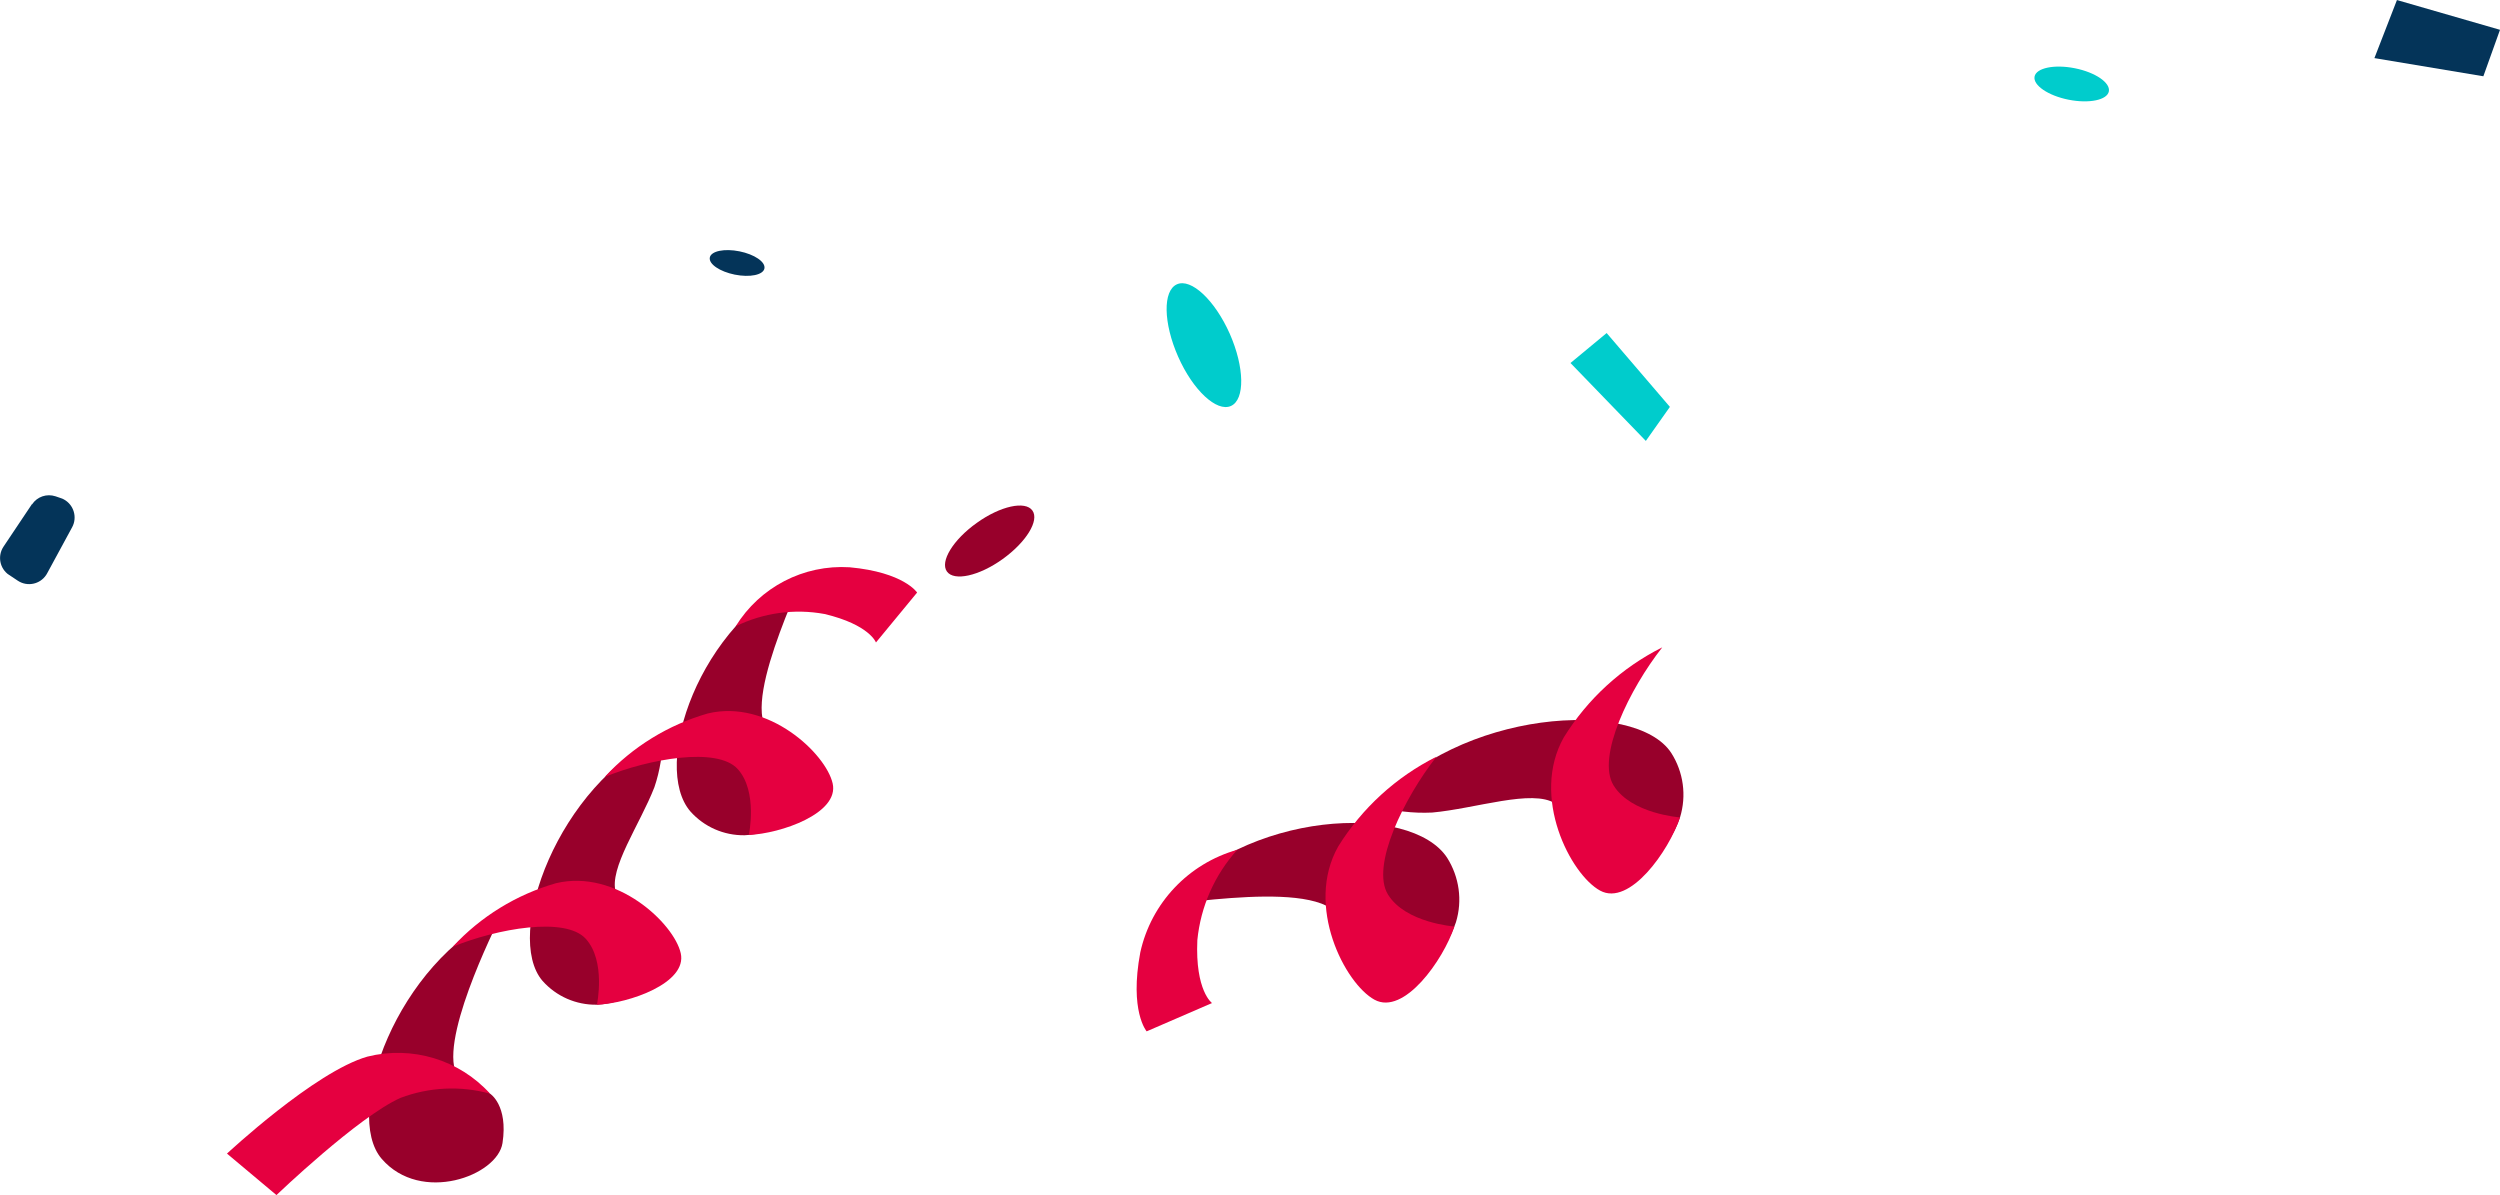 <svg xmlns="http://www.w3.org/2000/svg" id="Camada_2" viewBox="0 0 165.22 78.99"><defs><style>.cls-1{fill:#98002b;}.cls-2{fill:#e50040;}.cls-3{fill:#043459;}.cls-4{fill:#0cc;}</style></defs><g id="_1"><g id="Grupo_1596"><path id="Caminho_9729-2" class="cls-1" d="M30.07,70.74l2.32,1.54s1.2.76.82,3.26c-.33,2.17-5.39,4.04-7.98,1.05s1.02-13,7.94-16.2c0,0-3.93,7.62-3.1,10.34"></path><path id="Caminho_9730-2" class="cls-1" d="M40.7,58.97l2.32,1.54s1.2.76.82,3.26c-.21,1.4-2.57,2.55-4.4,2.63-1.37.02-2.67-.55-3.58-1.57-2.59-2.99,1.02-13,7.94-16.2,0,1.15-.18,2.3-.55,3.39-.95,2.45-3.03,5.38-2.55,6.95"></path><path id="Caminho_9731-2" class="cls-1" d="M50.47,47.77l2.32,1.54s1.2.76.82,3.26c-.21,1.4-2.57,2.55-4.4,2.63-1.37.02-2.67-.55-3.58-1.57-2.59-2.99.53-12.43,7.45-15.62,0,0-.62,1.4-1.2,2.88-.95,2.45-1.89,5.32-1.42,6.89"></path><path id="Caminho_9732-2" class="cls-2" d="M15,76.24s5.81-5.42,9.28-6.41c2.95-.74,6.07.2,8.11,2.45-1.95-.54-4.03-.44-5.93.28-2.79,1.25-8.19,6.42-8.19,6.42l-3.28-2.75Z"></path><path id="Caminho_9733-2" class="cls-2" d="M60.61,39.16s-.87-1.34-4.46-1.67c-3.04-.19-5.93,1.31-7.53,3.9,1.82-.89,3.88-1.18,5.88-.81,2.97.71,3.39,1.88,3.39,1.88l2.72-3.3Z"></path><path id="Caminho_9734-2" class="cls-2" d="M29.93,62.56c1.84-1.99,4.2-3.44,6.81-4.19,3.99-.96,7.81,2.66,8.25,4.63s-3.42,3.31-5.54,3.4c0,0,.61-2.88-.74-4.36s-5.85-.67-8.77.52"></path><path id="Caminho_9735-2" class="cls-2" d="M39.97,51.34c1.84-1.99,4.2-3.44,6.81-4.19,3.99-.96,7.81,2.66,8.25,4.63s-3.42,3.31-5.54,3.4c0,0,.61-2.88-.74-4.36s-5.86-.67-8.77.52"></path><path id="Caminho_9736-2" class="cls-1" d="M102.78,53.1l.93,2.92s.44,1.5,3.21,1.86c1.55.2,3.48-1.95,4.11-3.86.44-1.44.23-2.99-.58-4.26-2.38-3.64-14.07-2.86-19.55,3.5,1.22.35,2.49.5,3.75.44,2.88-.26,6.62-1.57,8.13-.6"></path><path id="Caminho_9737-2" class="cls-1" d="M87.97,60.03l.93,2.92s.44,1.5,3.21,1.86c1.55.2,3.48-1.95,4.11-3.86.44-1.44.22-2.99-.58-4.26-2.38-3.65-13.31-3.21-18.79,3.14,0,0,1.67-.23,3.4-.39,2.88-.26,6.2-.39,7.72.59"></path><path id="Caminho_9738-2" class="cls-2" d="M75.78,68.16s-1.15-1.33-.42-5.22c.72-3.27,3.19-5.87,6.41-6.78-1.5,1.66-2.42,3.75-2.64,5.97-.15,3.36.97,4.16.97,4.16l-4.32,1.87Z"></path><path id="Caminho_9739-2" class="cls-2" d="M109.84,42.79c-2.67,1.34-4.92,3.4-6.49,5.94-2.22,3.93.45,9.07,2.4,10.13,1.95,1.06,4.54-2.62,5.28-4.84,0,0-3.23-.23-4.39-2.11s1.07-6.4,3.21-9.12"></path><path id="Caminho_9740-2" class="cls-2" d="M94.93,50.01c-2.67,1.34-4.92,3.4-6.49,5.93-2.22,3.93.45,9.07,2.4,10.13s4.54-2.62,5.28-4.84c0,0-3.23-.23-4.39-2.11s1.07-6.4,3.21-9.12"></path><path id="Caminho_9741-2" class="cls-1" d="M64.55,34.56c-1.56,1.11-2.44,2.55-1.97,3.21s2.12.3,3.68-.82,2.44-2.55,1.97-3.21-2.12-.3-3.68.82"></path><path id="Caminho_9742-2" class="cls-4" d="M81.27,22.05c-.99-2.22-2.55-3.68-3.49-3.26s-.9,2.56.08,4.78,2.55,3.68,3.49,3.26.9-2.56-.08-4.78"></path><path id="Caminho_9743-2" class="cls-3" d="M48.56,18.15c1,.2,1.88.02,1.96-.41s-.66-.93-1.65-1.13-1.88-.02-1.96.41.66.93,1.65,1.13"></path><path id="Caminho_9744-2" class="cls-4" d="M136.71,6.59c1.36.27,2.55.02,2.66-.55s-.89-1.26-2.25-1.53-2.55-.02-2.66.55.89,1.26,2.25,1.53"></path><path id="Caminho_9745-2" class="cls-3" d="M158.41,0l-1.49,3.84,7.2,1.2,1.1-3.07-6.82-1.97Z"></path><path id="Caminho_9746-2" class="cls-3" d="M2.11,33.32l-1.88,2.81c-.41.62-.25,1.45.37,1.87,0,0,0,0,.01,0l.57.38c.62.41,1.46.24,1.87-.38.02-.03.04-.06.06-.1l1.66-3.06c.35-.65.11-1.47-.54-1.83-.07-.04-.14-.07-.21-.09l-.35-.12c-.58-.19-1.21.02-1.55.53"></path><path id="Caminho_9747-2" class="cls-4" d="M110.36,26.89l-4.18-4.88-2.39,1.98,4.98,5.15,1.59-2.25Z"></path></g></g></svg>